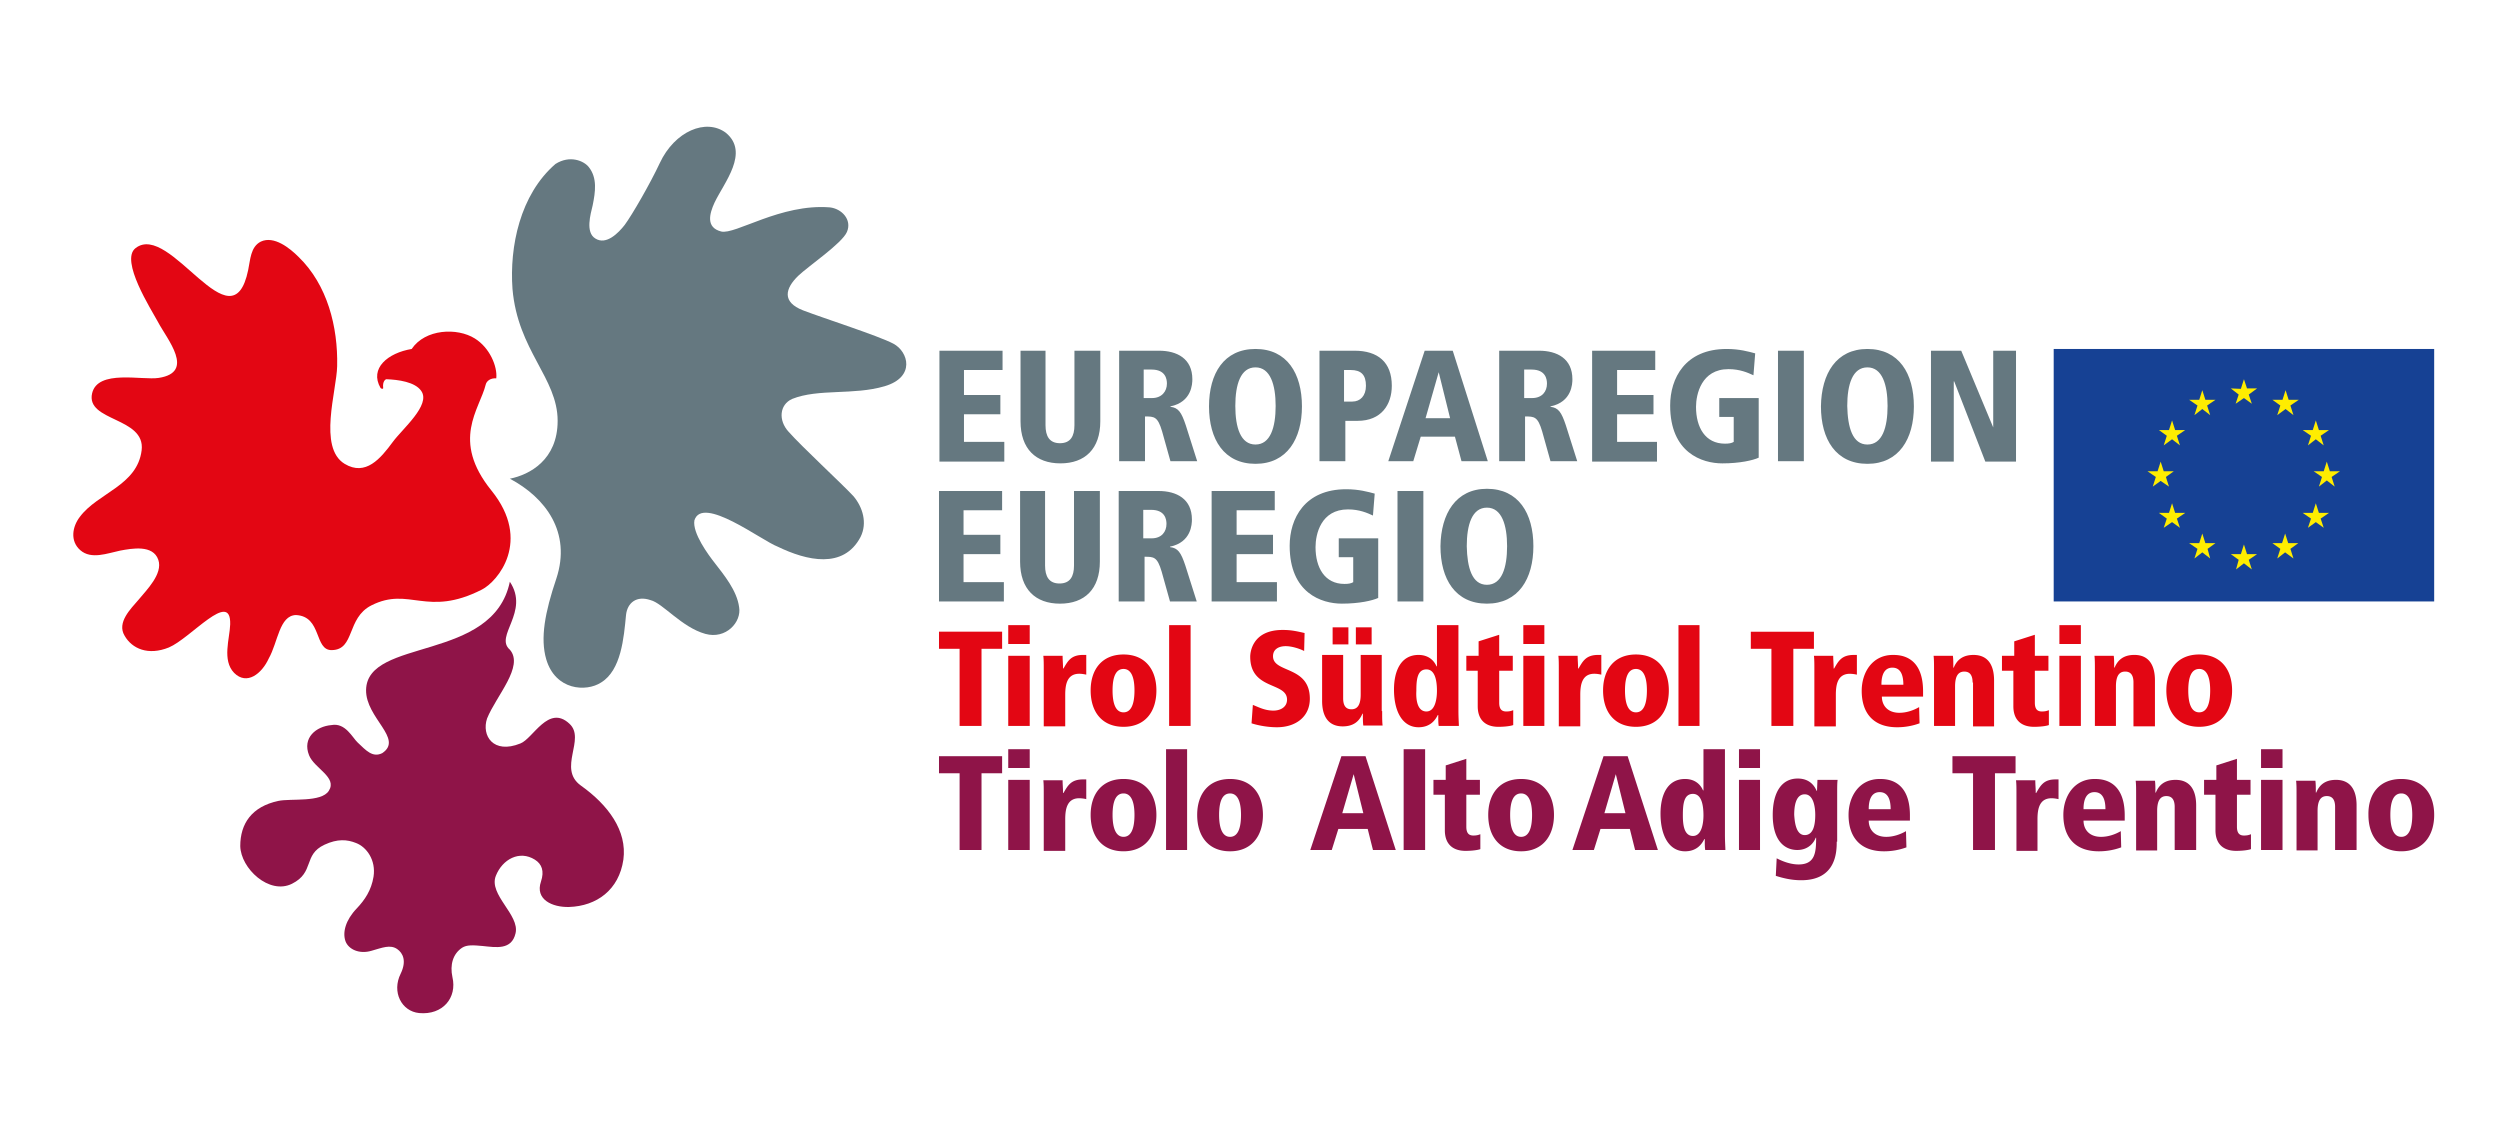 <svg width="313" height="141" fill="none" xmlns="http://www.w3.org/2000/svg"><path d="M120.142 81.229h-2.58v-2.14h7.903v2.14h-2.579v9.659h-2.744v-9.659zm6.09.878h2.69v8.781h-2.69v-8.78zm0-3.841h2.69v2.36h-2.69v-2.36zm4.446 5.65c0-.823 0-1.372-.055-1.81h2.415c0 .548.055 1.042.055 1.59h.055c.548-.932.933-1.7 2.469-1.7h.384v2.469c-.274-.055-.548-.11-.878-.11-1.536 0-1.756 1.372-1.756 2.635v3.95h-2.689v-7.024zm9.987 5.27c.933 0 1.372-.988 1.372-2.744 0-1.701-.439-2.689-1.372-2.689s-1.372.933-1.372 2.69c0 1.755.439 2.743 1.372 2.743zm0-7.244c2.689 0 4.116 1.866 4.116 4.5 0 2.69-1.427 4.555-4.116 4.555-2.689 0-4.116-1.866-4.116-4.555 0-2.634 1.427-4.5 4.116-4.5zm8.399-3.676h-2.689v12.622h2.689V78.266zm14.214 3.237c-.659-.33-1.592-.604-2.305-.604-.878 0-1.592.384-1.592 1.263 0 2.14 4.61 1.152 4.61 5.323 0 2.25-1.756 3.567-4.116 3.567-1.427 0-2.689-.33-3.183-.494l.165-2.305c.823.33 1.536.714 2.579.714.878 0 1.701-.44 1.701-1.372 0-2.25-4.61-1.153-4.61-5.379 0-.329.11-3.347 4.061-3.347 1.098 0 1.757.164 2.745.384l-.055 2.25zm6.475-2.963h1.976v2.14h-1.976v-2.14zm-2.909 0h1.976v2.14h-1.976v-2.14zm6.202 10.482c0 .823 0 1.372.055 1.811h-2.415c-.055-.384-.055-.878-.055-1.481h-.055c-.384.932-1.097 1.591-2.469 1.591-1.921 0-2.58-1.427-2.58-3.183v-5.763h2.635v5.434c0 1.097.494 1.372 1.042 1.372.878 0 1.153-.769 1.153-1.866v-4.94h2.634v7.025h.055zm5.543.054c1.097 0 1.317-1.591 1.317-2.58 0-1.371-.275-2.688-1.317-2.688-1.153 0-1.263 1.317-1.263 2.689-.055.933.055 2.58 1.263 2.58zm4.006-.164c0 1.097.055 1.591.055 1.975h-2.525c-.055-.33-.055-.768-.055-1.372h-.055c-.274.549-.878 1.537-2.414 1.537-1.976 0-3.074-1.921-3.074-4.72 0-2.36.878-4.335 3.074-4.335 1.207 0 1.92.658 2.25 1.426h.055v-5.158h2.689v10.647zm.989-6.805h1.537v-1.811l2.579-.823v2.634h1.701v1.866H187.7v4.006c0 .878.384 1.098.878 1.098.384 0 .604-.055.878-.165v1.866c-.274.11-.988.22-1.866.22-1.372 0-2.579-.659-2.579-2.58v-4.445h-1.427v-1.866zm7.135 0h2.634v8.781h-2.634v-8.78zm0-3.841h2.634v2.36h-2.634v-2.36zm4.443 5.65c0-.823 0-1.372-.055-1.81h2.415c0 .548.055 1.042.055 1.59h.055c.549-.932.933-1.7 2.47-1.7h.384v2.469c-.275-.055-.549-.11-.878-.11-1.537 0-1.757 1.372-1.757 2.635v3.95h-2.689v-7.024zm9.659 5.27c.933 0 1.372-.988 1.372-2.744 0-1.701-.439-2.689-1.372-2.689s-1.372.933-1.372 2.69c0 1.755.439 2.743 1.372 2.743zm0-7.244c2.689 0 4.116 1.866 4.116 4.5 0 2.69-1.427 4.555-4.116 4.555-2.689 0-4.116-1.866-4.116-4.555 0-2.634 1.427-4.5 4.116-4.5zm7.958-3.676h-2.634v12.622h2.634V78.266zm9.002 2.963h-2.58v-2.14h7.903v2.14h-2.579v9.659h-2.744v-9.659zm5.377 2.689c0-.823 0-1.372-.054-1.81h2.414c0 .548.055 1.042.055 1.59h.055c.549-.932.933-1.7 2.47-1.7h.384v2.47a4.196 4.196 0 00-.878-.11c-1.537 0-1.756 1.371-1.756 2.634v3.951h-2.69v-7.025zM238.3 85.73c0-1.098-.275-2.14-1.372-2.14-1.372 0-1.372 1.7-1.372 2.14h2.744zm2.469 1.481h-5.159c0 1.043.659 2.03 2.196 2.03.933 0 1.811-.329 2.469-.713l.055 2.03a8.128 8.128 0 01-2.799.495c-3.073 0-4.445-1.866-4.445-4.555 0-2.36 1.372-4.5 3.896-4.5.769 0 3.787 0 3.787 4.555v.658zm6.201-1.756c0-1.098-.494-1.372-1.042-1.372-.879 0-1.153.768-1.153 1.866v4.94h-2.634v-6.97c0-.824 0-1.373-.055-1.812h2.415c.055.385.055.878.055 1.482h.054c.385-.933 1.098-1.591 2.47-1.591 1.921 0 2.579 1.426 2.579 3.183v5.762h-2.634v-5.488h-.055zm3.676-3.348h1.537v-1.81l2.58-.824v2.634h1.701v1.866h-1.701v4.007c0 .878.384 1.097.878 1.097.384 0 .603-.055.878-.164v1.865c-.275.11-.988.22-1.866.22-1.372 0-2.58-.659-2.58-2.58v-4.445h-1.427v-1.866zm7.19 0h2.689v8.781h-2.689v-8.78zm0-3.841h2.689v2.36h-2.689v-2.36zm9.275 7.187c0-1.098-.494-1.372-1.043-1.372-.878 0-1.152.768-1.152 1.866v4.939h-2.635v-6.97c0-.823 0-1.372-.054-1.81h2.414c.055.383.055.877.055 1.48h.055c.384-.932 1.098-1.59 2.47-1.59 1.921 0 2.579 1.426 2.579 3.182v5.763h-2.689v-5.488zm8.232 3.733c.933 0 1.372-.988 1.372-2.744 0-1.701-.439-2.689-1.372-2.689s-1.372.933-1.372 2.69c0 1.755.439 2.743 1.372 2.743zm0-7.244c2.689 0 4.116 1.866 4.116 4.5 0 2.69-1.427 4.555-4.116 4.555-2.69 0-4.116-1.866-4.116-4.555 0-2.634 1.426-4.5 4.116-4.5z" fill="#E30613"/><path d="M120.142 96.815h-2.58v-2.14h7.903v2.14h-2.579v9.604h-2.744v-9.604zm6.09.824h2.69v8.781h-2.69v-8.781zm0-3.842h2.69v2.36h-2.69v-2.36zm4.446 5.704c0-.823 0-1.372-.055-1.81h2.415c0 .548.055 1.042.055 1.59h.055c.548-.932.933-1.7 2.469-1.7h.384v2.469a4.253 4.253 0 00-.878-.11c-1.536 0-1.756 1.372-1.756 2.634v3.952h-2.689v-7.025zm9.987 5.271c.933 0 1.372-.988 1.372-2.744 0-1.701-.439-2.69-1.372-2.69s-1.372.934-1.372 2.69c0 1.701.439 2.744 1.372 2.744zm0-7.244c2.689 0 4.116 1.866 4.116 4.5s-1.427 4.555-4.116 4.555c-2.689 0-4.116-1.866-4.116-4.555 0-2.634 1.427-4.5 4.116-4.5zm7.96-3.731h-2.635v12.623h2.635V93.797zm5.378 10.976c.933 0 1.372-.988 1.372-2.744 0-1.701-.439-2.689-1.372-2.689s-1.372.933-1.372 2.689c0 1.702.439 2.744 1.372 2.744zm0-7.244c2.689 0 4.116 1.866 4.116 4.5 0 2.635-1.427 4.555-4.116 4.555-2.689 0-4.116-1.866-4.116-4.555 0-2.634 1.427-4.5 4.116-4.5zm15.477-.604l-1.427 4.884h2.634l-1.207-4.884zm1.756 6.86h-3.677l-.823 2.634h-2.689l3.896-11.744h3.019l3.787 11.744h-2.854l-.659-2.634zm7.189-9.988h-2.689v12.623h2.689V93.797zm1.042 3.841h1.536v-1.81l2.58-.824v2.634h1.701v1.866h-1.701v4.006c0 .878.384 1.098.878 1.098.384 0 .604-.055.878-.165v1.866c-.274.11-.988.22-1.866.22-1.372 0-2.579-.659-2.579-2.58v-4.445h-1.427v-1.866zm10.975 7.135c.933 0 1.372-.988 1.372-2.744 0-1.702-.439-2.69-1.372-2.69s-1.372.934-1.372 2.69c0 1.701.439 2.744 1.372 2.744zm0-7.244c2.689 0 4.116 1.865 4.116 4.5 0 2.634-1.427 4.555-4.116 4.555-2.689 0-4.116-1.866-4.116-4.555 0-2.635 1.427-4.5 4.116-4.5zm11.856-.604l-1.427 4.884h2.635l-1.208-4.884zm1.757 6.86h-3.677l-.824 2.634h-2.689l3.897-11.744h3.018l3.787 11.744h-2.854l-.658-2.634zm7.901.878c1.097 0 1.317-1.591 1.317-2.579 0-1.372-.275-2.69-1.317-2.69-1.153 0-1.263 1.318-1.263 2.69 0 .878.055 2.579 1.263 2.579zm4.006-.219c0 1.098.055 1.591.055 1.976h-2.525c-.055-.33-.055-.769-.055-1.372h-.054c-.275.548-.879 1.536-2.415 1.536-1.976 0-3.073-1.921-3.073-4.719 0-2.36.878-4.336 3.073-4.336 1.207 0 1.921.659 2.25 1.427h.055v-5.159h2.689v10.647zm1.757-6.805h2.634v8.781h-2.634v-8.781zm0-3.842h2.634v2.36h-2.634v-2.36zm8.233 10.756c1.097 0 1.317-1.317 1.317-2.525 0-.988-.22-2.58-1.317-2.58-1.208 0-1.318 1.702-1.318 2.58.055.714.165 2.525 1.318 2.525zm4.006.823c0 1.262-.055 4.829-4.445 4.829-1.263 0-2.305-.274-3.184-.548l.11-2.196c.439.22 1.537.769 2.744.769 2.086 0 2.195-1.537 2.195-3.348h-.054c-.165.494-.824 1.537-2.305 1.537-1.537 0-3.074-1.098-3.074-4.391 0-2.799 1.098-4.555 3.128-4.555 1.537 0 2.141.988 2.36 1.537h.055l.055-1.372h2.525c-.055.384-.055.878-.055 1.975v5.763h-.055zm6.75-4.06c0-1.098-.274-2.14-1.372-2.14-1.372 0-1.372 1.701-1.372 2.14h2.744zm2.415 1.427h-5.159c0 1.042.659 2.03 2.195 2.03.933 0 1.811-.329 2.47-.713l.055 2.03a8.112 8.112 0 01-2.799.494c-3.074 0-4.446-1.866-4.446-4.555 0-2.36 1.372-4.5 3.897-4.5.768 0 3.787 0 3.787 4.555v.659zm7.902-5.928h-2.58v-2.14h7.903v2.14h-2.579v9.604h-2.744v-9.604zm5.434 2.688c0-.823 0-1.372-.055-1.81h2.415c0 .548.055 1.042.055 1.59h.055c.549-.932.933-1.7 2.415-1.7h.384v2.469c-.275-.055-.549-.11-.878-.11-1.537 0-1.757 1.372-1.757 2.635v3.951h-2.634v-7.025zm11.142 1.813c0-1.098-.275-2.14-1.372-2.14-1.372 0-1.372 1.701-1.372 2.14h2.744zm2.414 1.426h-5.158c0 1.043.658 2.031 2.195 2.031.933 0 1.811-.329 2.469-.713l.055 2.03a8.136 8.136 0 01-2.799.494c-3.073 0-4.445-1.866-4.445-4.555 0-2.36 1.372-4.5 3.897-4.5.768 0 3.786 0 3.786 4.555v.658zm6.256-1.7c0-1.098-.494-1.373-1.043-1.373-.878 0-1.152.769-1.152 1.866v4.94h-2.634V99.56c0-.823 0-1.372-.055-1.811h2.414c.055.384.055.878.055 1.481h.055c.384-.933 1.098-1.591 2.47-1.591 1.921 0 2.579 1.427 2.579 3.183v5.598h-2.689v-5.378zm3.678-3.404h1.537v-1.81l2.579-.824v2.634h1.702v1.866h-1.702v4.007c0 .878.384 1.097.878 1.097.385 0 .604-.055.878-.164v1.866c-.274.109-.987.219-1.866.219-1.372 0-2.579-.659-2.579-2.579v-4.446h-1.427v-1.866zm7.133.001h2.689v8.781h-2.689v-8.781zm0-3.842h2.689v2.36h-2.689v-2.36zm9.273 7.243c0-1.098-.494-1.372-1.043-1.372-.878 0-1.152.768-1.152 1.866v4.939h-2.634v-6.915c0-.823 0-1.372-.055-1.81h2.414c.055.383.055.877.055 1.481h.055c.384-.933 1.098-1.591 2.47-1.591 1.921 0 2.579 1.426 2.579 3.183v5.597h-2.689v-5.378zm8.288 3.732c.933 0 1.372-.988 1.372-2.744 0-1.702-.439-2.69-1.372-2.69s-1.372.934-1.372 2.69c0 1.701.439 2.744 1.372 2.744zm0-7.244c2.689 0 4.116 1.865 4.116 4.5 0 2.634-1.427 4.555-4.116 4.555-2.689 0-4.116-1.866-4.116-4.555-.055-2.635 1.372-4.5 4.116-4.5z" fill="#8F1448"/><path d="M69.542 20.53c1.81-1.152 3.567-.384 4.17.384 1.098 1.372.824 3.129.494 4.775-.274 1.153-.933 3.403.33 4.171 1.372.878 2.908-.713 3.677-1.701.933-1.263 3.183-5.16 4.39-7.738 1.866-4.007 5.817-5.653 8.287-3.787 2.964 2.47-.22 6.201-1.427 8.726-.658 1.427-1.097 3.128.823 3.622 1.757.439 7.464-3.512 13.611-3.018 1.481.164 2.799 1.536 2.14 3.073-.604 1.427-4.829 4.28-6.092 5.488-1.646 1.591-2.085 3.293.604 4.335 2.579.988 9.439 3.183 11.305 4.171 1.866.988 2.799 4.171-1.097 5.324-3.897 1.152-8.287.274-11.58 1.591-1.592.714-1.756 2.69-.44 4.116 1.702 1.921 6.587 6.421 8.123 8.068 1.153 1.372 1.756 3.347.878 5.104-2.14 4.06-6.75 2.963-10.372 1.207-2.03-.768-9.44-6.476-10.427-3.293-.275 1.592 1.756 4.336 2.579 5.378 1.098 1.427 2.744 3.403 3.019 5.488.329 1.866-1.647 4.062-4.226 3.348-2.964-.823-5.324-3.841-6.86-4.226-1.757-.603-2.91.33-3.074 1.866-.274 2.854-.603 6.915-3.128 8.452-1.866 1.207-5.707.988-6.86-2.909-.768-2.634-.165-5.872 1.262-10.098 1.921-5.817-1.372-10.153-5.817-12.513 2.47-.493 5.982-2.36 5.982-7.244 0-5.378-4.994-8.78-5.653-16.519-.384-5.268.933-11.8 5.379-15.64z" fill="#657880"/><path d="M44.79 92.973c1.043.988 1.866 1.921 3.073 1.317 2.69-1.81-2.085-4.39-2.03-7.903.11-6.585 15.915-3.457 18-13.555 2.525 3.787-1.975 6.805 0 8.507 1.812 2.085-1.7 5.762-2.853 8.616-.714 2.14.768 4.5 4.17 3.128 1.592-.604 3.513-4.94 6.147-2.47 2.086 1.921-1.536 5.598 1.427 7.738 3.403 2.415 5.817 5.653 5.323 9.275-.548 3.787-3.347 5.818-6.805 5.927-2.085.055-4.28-.933-3.512-3.183.44-1.317.11-2.195-.768-2.744-1.921-1.207-4.062-.055-4.885 2.031-.933 2.36 3.019 4.884 2.47 7.189-.494 2.14-2.47 1.756-4.116 1.592-1.207-.11-1.976-.165-2.58.219-1.152.769-1.536 2.141-1.207 3.677.604 2.58-1.207 4.775-4.17 4.5-2.196-.219-3.458-2.634-2.306-4.939.769-1.591.275-2.579-.439-3.073-.878-.604-1.866-.165-3.238.219-1.481.439-2.853-.164-3.238-1.207-.384-1.098 0-2.634 1.427-4.116.988-1.043 1.811-2.25 2.086-3.951.329-2.086-.878-3.732-2.195-4.226-1.098-.439-2.305-.549-3.952.219-2.69 1.263-1.207 3.458-4.061 4.885-2.854 1.427-6.421-1.921-6.476-4.72 0-2.799 1.427-4.939 4.775-5.653 1.536-.329 5.378.22 6.31-1.262 1.099-1.701-1.81-2.799-2.469-4.445-.878-2.195.878-3.622 2.8-3.787 1.755-.33 2.633 1.591 3.292 2.195z" fill="#8F1448"/><path d="M117.617 43.91h7.903v2.415h-4.83v3.128h4.556v2.415h-4.556v3.457h5.049v2.47h-8.122V43.91zm10.043 0h3.238v9.33c0 1.371.494 2.25 1.811 2.25s1.811-.879 1.811-2.25v-9.33h3.238v8.835c0 3.458-1.921 5.269-4.994 5.269-3.073 0-4.994-1.811-4.994-5.269V43.91h-.11zm15.585 5.927h.988c1.208 0 1.866-.824 1.866-1.812 0-.548-.164-1.756-1.921-1.756h-.988v3.568h.055zm-3.128-5.928h4.994c2.25 0 4.171.988 4.171 3.568 0 .549-.055 2.853-2.744 3.402v.055c.988.11 1.372.659 1.921 2.305l1.427 4.5h-3.348l-1.043-3.732c-.548-1.865-.987-1.865-2.14-1.865v5.597h-3.238V43.91zm17.069 11.745c1.866 0 2.525-2.14 2.525-4.83 0-2.633-.659-4.829-2.525-4.829-1.865 0-2.524 2.14-2.524 4.83 0 2.689.659 4.83 2.524 4.83zm0-11.964c3.952 0 5.818 3.074 5.818 7.19 0 4.06-1.866 7.19-5.818 7.19-3.951 0-5.817-3.074-5.817-7.19 0-4.116 1.866-7.19 5.817-7.19zm12.129 6.586c.988 0 1.702-.714 1.702-1.976 0-1.372-.604-1.976-1.921-1.976h-.823v3.952h1.042zm-4.116-6.367h4.391c2.908 0 4.664 1.427 4.664 4.39 0 2.36-1.317 4.391-4.28 4.391h-1.537v5.05h-3.238V43.91zm14.927 2.691l-1.647 5.762h3.074l-1.427-5.763zm2.03 8.067h-4.28l-.933 3.073h-3.129l4.556-13.83h3.512l4.39 13.83h-3.293l-.823-3.073zm8.671-4.83h.988c1.263 0 1.866-.823 1.866-1.81 0-.55-.164-1.757-1.921-1.757h-.933v3.567zm-3.128-5.927h4.994c2.25 0 4.171.988 4.171 3.568 0 .548-.055 2.853-2.744 3.402v.055c.988.11 1.372.659 1.921 2.305l1.427 4.5h-3.348l-1.042-3.732c-.549-1.866-.988-1.866-2.141-1.866v5.598h-3.238V43.91zm11.635 0h7.903v2.415h-4.775v3.128h4.555v2.415h-4.555v3.457h4.994v2.47h-8.122V43.91zm16.026 5.928h4.829v7.464c-.713.329-2.359.713-4.555.713-2.524 0-6.53-1.317-6.53-7.244 0-3.403 1.865-7.08 7.079-7.08 1.592 0 2.744.33 3.567.55l-.219 2.743c-.714-.33-1.701-.768-3.128-.768-3.403 0-4.062 3.183-4.062 4.72 0 2.579 1.153 4.61 3.623 4.61.493 0 .823-.055 1.097-.22v-3.128h-1.811v-2.36h.11zm10.481-5.928h-3.237v13.83h3.237V43.91zm7.959 11.745c1.866 0 2.524-2.14 2.524-4.83 0-2.633-.658-4.829-2.524-4.829s-2.525 2.14-2.525 4.83c.055 2.689.659 4.83 2.525 4.83zm0-11.964c3.951 0 5.817 3.074 5.817 7.19 0 4.06-1.866 7.19-5.817 7.19-3.952 0-5.818-3.074-5.818-7.19.055-4.116 1.921-7.19 5.818-7.19zm7.958.219h3.787l4.006 9.605V43.91h2.854v13.885h-3.842l-3.897-10.043h-.054v10.043h-2.854V43.91zM117.562 61.472h7.903v2.415h-4.829v3.073h4.61v2.415h-4.61v3.512h5.049v2.415h-8.123v-13.83zm10.043.002h3.238v9.33c0 1.371.494 2.25 1.811 2.25 1.318 0 1.812-.879 1.812-2.25v-9.33h3.237v8.835c0 3.458-1.92 5.269-4.994 5.269-3.073 0-4.994-1.811-4.994-5.269v-8.835h-.11zm15.586 5.926h.988c1.262 0 1.865-.823 1.865-1.811 0-.549-.164-1.756-1.92-1.756h-.988V67.4h.055zm-3.129-5.927h4.995c2.25 0 4.171.988 4.171 3.567 0 .549-.055 2.854-2.744 3.403v.055c.987.11 1.372.658 1.92 2.305l1.427 4.5h-3.347l-1.043-3.732c-.549-1.866-.988-1.866-2.141-1.866v5.598h-3.238v-13.83zm11.635-.001h7.903v2.415h-4.775v3.073h4.556v2.415h-4.556v3.512h5.049v2.415h-8.177v-13.83zm16.026 5.927h4.83v7.463c-.714.33-2.36.714-4.555.714-2.525 0-6.531-1.317-6.531-7.244 0-3.403 1.866-7.08 7.079-7.08 1.592 0 2.744.33 3.568.549l-.22 2.744c-.713-.33-1.701-.768-3.128-.768-3.403 0-4.061 3.128-4.061 4.72 0 2.579 1.152 4.61 3.622 4.61.494 0 .823-.055 1.097-.22v-3.128h-1.811v-2.36h.11zm10.482-5.927h-3.238v13.83h3.238v-13.83zm7.958 11.745c1.866 0 2.525-2.14 2.525-4.83 0-2.634-.659-4.83-2.525-4.83-1.866 0-2.524 2.14-2.524 4.83.054 2.69.658 4.83 2.524 4.83zm0-12.02c3.951 0 5.817 3.074 5.817 7.19 0 4.061-1.866 7.19-5.817 7.19s-5.817-3.074-5.817-7.19c.055-4.061 1.921-7.19 5.817-7.19z" fill="#657880"/><path d="M304.759 43.691h-47.636v31.611h47.636v-31.61z" fill="#164194"/><path d="M279.899 50.55l1.042-.713.988.714-.384-1.153 1.043-.768h-1.263l-.384-1.153-.384 1.208-1.262-.055.988.768-.384 1.153zm-5.158 1.428l.987-.769.988.769-.384-1.208 1.043-.713h-1.262l-.385-1.207-.384 1.207h-1.262l1.043.713-.384 1.208zm-2.8.658l-.384 1.207h-1.262l.988.714-.384 1.207 1.042-.768.988.768-.384-1.207 1.043-.714h-1.262l-.385-1.207zm-1.427 7.574l1.042.713-.384-1.208.988-.713h-1.262l-.384-1.208-.385 1.208h-1.262l1.043.713-.384 1.208.988-.714zm1.812 4.005l-.385-1.207-.384 1.207h-1.262l.988.714-.384 1.152 1.042-.713.988.713-.384-1.152 1.043-.714h-1.262zm3.787 3.789l-.385-1.208-.384 1.208h-1.262l1.043.713-.384 1.208.987-.769.988.769-.329-1.208.988-.713h-1.262zm5.212 1.371l-.384-1.207-.384 1.207h-1.262l.988.714-.33 1.207.988-.768.988.768-.384-1.207 1.043-.714h-1.263zm5.158-1.371l-.384-1.208-.384 1.208h-1.207l.988.713-.385 1.208.988-.769 1.043.769-.384-1.208.988-.713h-1.263zm3.843-3.789l-.385-1.207-.384 1.207h-1.262l1.043.714-.385 1.152.988-.713.988.713-.384-1.152 1.043-.714h-1.262zm2.635-5.213h-1.262l-.385-1.208-.384 1.208h-1.262l1.043.713-.384 1.208.987-.769.988.769-.384-1.208 1.043-.713zm-4.008-3.238l.988-.768.988.768-.384-1.207 1.043-.714h-1.262l-.385-1.207-.384 1.207h-1.262l1.043.714-.385 1.207zm-2.799-6.914l-.384 1.207h-1.262l.988.713-.385 1.208 1.043-.769.988.769-.384-1.208 1.043-.713h-1.263l-.384-1.207z" fill="#FFED00"/><path d="M47.974 48.575c0 .165-.22.11-.329 0-1.427-2.47.933-4.39 3.897-4.884 1.701-2.525 5.707-2.69 7.902-1.317 1.866 1.152 2.854 3.512 2.69 4.994-.714-.055-1.208.33-1.318.768-.768 3.128-4.39 6.97.714 13.281 5.104 6.311.768 11.415-1.207 12.403-6.915 3.513-9.056-.439-13.83 1.976-3.129 1.591-2.03 5.543-4.94 5.598-2.25.055-1.207-4.226-4.5-4.39-2.085.054-2.25 3.402-3.402 5.432-.878 1.921-2.744 3.403-4.336 1.811-1.537-1.591-.549-4.28-.494-6.091.11-4.39-4.94 1.756-7.683 2.908-2.58 1.043-4.61.165-5.543-1.481-.988-1.647.768-3.348 1.756-4.5.988-1.208 3.073-3.238 2.47-4.995-.659-1.92-3.293-1.426-4.775-1.152-1.591.33-3.622 1.152-4.994-.055-1.317-1.153-.988-2.963-.055-4.17 2.25-3.02 7.19-3.897 7.738-8.343.494-4.17-7.024-3.567-6.201-7.134.713-3.019 6.256-1.592 8.342-1.921 4.61-.713 1.042-4.83-.11-7.025-.823-1.536-4.775-7.683-2.799-9.22 4.336-3.402 12.074 12.568 14.104 2.744.275-1.262.275-2.908 1.592-3.567 1.646-.768 3.622.823 4.72 1.921 3.622 3.512 4.939 8.78 4.829 13.665-.055 3.073-2.415 10.208.933 12.239 2.634 1.591 4.5-.659 6.037-2.745 1.207-1.646 4.774-4.61 3.567-6.366-.768-1.152-2.909-1.427-4.39-1.481-.055 0-.494.22-.385 1.097z" fill="#E30613"/></svg>
